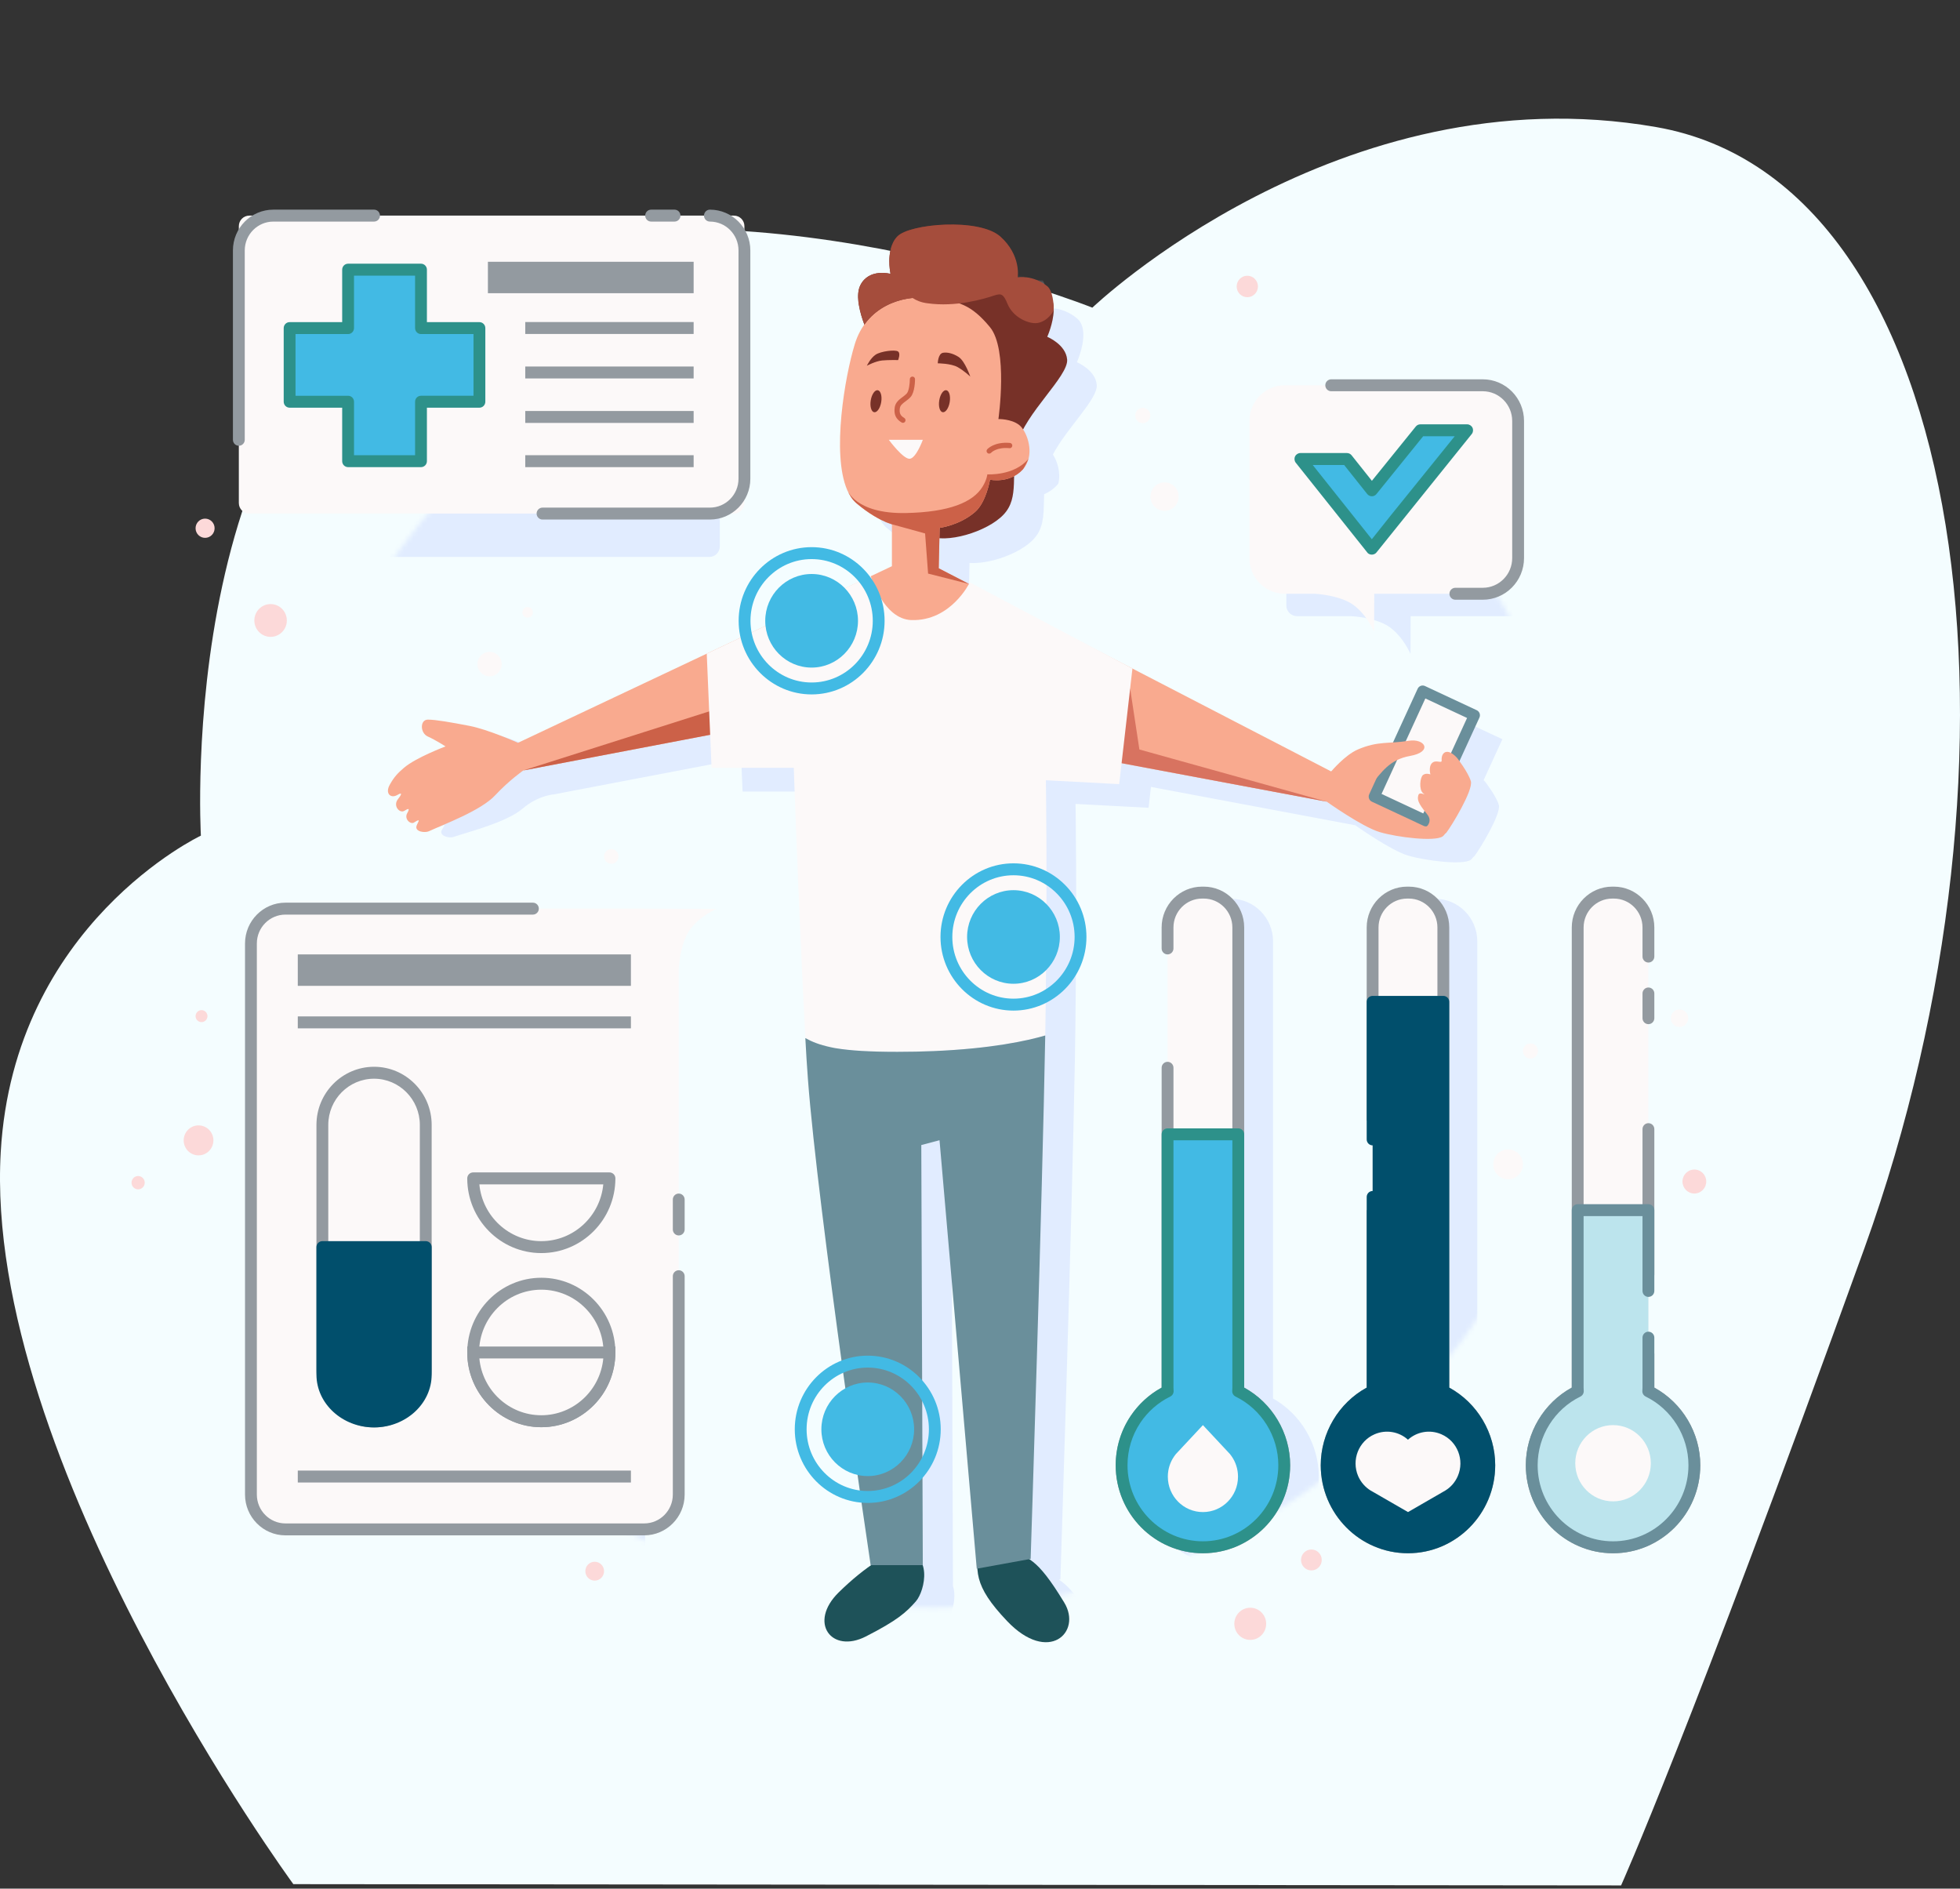 <svg width="410" height="395" viewBox="0 0 410 395" fill="none" xmlns="http://www.w3.org/2000/svg">
<rect x="0" y="0" width="410" height="395" fill="#333333" stroke="none"/>
<path d="M339.103 394.329C339.103 394.329 353.042 363.485 389.991 261.104C426.94 158.723 412.876 38.173 346.472 26.581C280.068 14.99 228.505 64.345 228.505 64.345C228.505 64.345 154.441 34.654 95.323 54.959C36.204 75.265 42.022 174.77 42.022 174.77C42.022 174.77 2.906 193.241 0.154 240.938C-3.568 305.455 61.362 394.061 61.362 394.061L339.103 394.329Z" fill="#F4FDFF"/>
<mask id="mask0_13_1634" style="mask-type:luminance" maskUnits="userSpaceOnUse" x="57" y="57" width="277" height="280">
<path d="M292.857 295.455C346.771 241.063 346.771 152.877 292.857 98.485C238.944 44.093 151.533 44.093 97.619 98.485C43.706 152.877 43.706 241.063 97.619 295.455C151.533 349.846 238.944 349.846 292.857 295.455Z" fill="white"/>
</mask>
<g mask="url(#mask0_13_1634)">
<path d="M322.828 128.869H271.31C270.077 128.869 269.078 127.86 269.078 126.616V87.693C269.078 86.45 270.077 85.441 271.31 85.441H322.828C324.061 85.441 325.06 86.45 325.06 87.693V126.616C325.06 127.86 324.061 128.869 322.828 128.869Z" fill="#E1ECFF"/>
</g>
<mask id="mask1_13_1634" style="mask-type:luminance" maskUnits="userSpaceOnUse" x="57" y="57" width="277" height="280">
<path d="M292.857 295.455C346.771 241.063 346.771 152.877 292.857 98.485C238.944 44.093 151.533 44.093 97.619 98.485C43.706 152.877 43.706 241.063 97.619 295.455C151.533 349.846 238.944 349.846 292.857 295.455Z" fill="white"/>
</mask>
<g mask="url(#mask1_13_1634)">
<path d="M295.05 136.764L295.119 120.694H282.703V128.869C282.703 128.869 287.881 129.12 290.735 131.19C293.566 133.246 295.05 136.764 295.05 136.764Z" fill="#E1ECFF"/>
</g>
<mask id="mask2_13_1634" style="mask-type:luminance" maskUnits="userSpaceOnUse" x="57" y="57" width="277" height="280">
<path d="M292.857 295.455C346.771 241.063 346.771 152.877 292.857 98.485C238.944 44.093 151.533 44.093 97.619 98.485C43.706 152.877 43.706 241.063 97.619 295.455C151.533 349.846 238.944 349.846 292.857 295.455Z" fill="white"/>
</mask>
<g mask="url(#mask2_13_1634)">
<path d="M313.526 168.322C314.078 170.189 309.469 177.709 308.463 179.008C308.387 179.106 308.29 179.182 308.182 179.248C307.987 179.532 307.792 179.739 307.63 179.848C305.975 180.961 298.239 180.033 294.55 178.942C290.872 177.851 283.504 172.6 283.504 172.6L240.759 164.579L240.261 168.944L224.985 168.137C224.985 168.137 225.31 185.786 224.942 215.518C224.92 217.265 224.888 219.207 224.856 221.303C224.262 254.941 221.816 330.331 221.816 330.331L221.524 330.385C223.396 331.607 225.354 333.747 228.816 339.434C232.581 345.622 225.516 352.324 216.915 343.286C212.381 338.517 210.9 335.526 210.716 332.35L210.586 332.371L202.829 243.12L199.031 244.125L199.345 331.63H199.324C200.199 334.217 199.107 337.818 197.874 339.205C195.884 341.464 194.033 343.145 187.478 346.495C180.316 350.141 175.426 343.592 181.83 337.295C184.243 334.926 186.558 333.026 188.592 331.63H188.484C188.484 331.63 177.438 257.551 175.415 230.427C175.209 227.654 175.026 224.784 174.874 221.848C174.117 207.539 173.456 191.723 173.023 180.503C173.013 180.406 173.013 180.35 173.013 180.35C172.667 171.498 172.462 165.539 172.462 165.539H155.335L155.043 158.662L116.604 165.998L116.041 166.118C116.041 166.118 112.59 166.29 109.319 169.12C106.061 171.941 98.067 173.965 94.806 175.062C94.005 175.328 91.943 174.875 92.358 173.733C92.617 173.036 93.761 171.985 91.945 172.909C91.185 173.299 89.913 171.965 90.754 170.804C91.507 169.755 90.992 169.885 90.19 170.272C89.169 170.766 87.837 168.964 89.185 167.638C89.779 167.066 90.413 166.222 89.097 166.828C87.668 167.486 86.521 166.286 87.751 164.542C88.853 162.971 89.685 162.303 91.069 161.354C93.758 159.492 100.144 157.855 100.144 157.855C100.144 157.855 98.271 156.336 96.703 155.42C95.124 154.503 95.418 151.736 97.074 151.914C98.721 152.092 101.771 152.98 105.544 154.134C109.305 155.287 115.194 158.139 115.194 158.139L116.604 159.568L154.33 141.765L188.495 125.634L192.909 123.549V114.817L192.768 114.774L191.74 114.403L191.686 114.381C190.388 113.824 188.17 112.678 185.541 110.451C184.773 109.796 184.146 108.89 183.659 107.81C183.648 107.778 183.627 107.744 183.616 107.723C183.606 107.68 183.584 107.658 183.584 107.636C183.573 107.613 183.573 107.602 183.573 107.602C180.36 100.071 183.108 84.037 185.174 77.292C185.661 75.719 186.343 74.356 187.166 73.199C186.202 70.656 185.272 67.152 186.321 65.035C188.117 61.411 192.607 62.656 192.607 62.656C192.607 62.656 191.525 57.504 194.035 54.863C196.546 52.21 211.043 50.956 215.467 54.863C219.882 58.76 219.059 64.468 219.059 64.468C219.059 64.468 222.229 64.054 225.269 66.564C228.309 69.074 225.269 75.755 225.269 75.755C225.269 75.755 229.164 77.359 229.424 80.503C229.673 83.45 223.171 89.486 220.25 95.063C221.212 96.504 221.948 98.981 221.374 101.176C220.531 102.191 219.481 102.9 218.41 103.369C218.388 103.861 218.388 104.33 218.377 104.799C218.312 107.954 218.258 110.617 216.159 112.821C213.325 115.801 206.974 118.028 202.809 117.733L202.668 123.987L208.965 127.251L243.022 144.867L284.437 166.303C284.437 166.303 284.437 166.292 284.448 166.292C284.675 166.03 287.412 162.886 289.976 161.729C291.999 160.813 296.522 159.645 299.172 158.957L303.488 149.559L314.275 154.602L310.347 163.17C310.455 163.267 310.563 163.377 310.672 163.497C310.67 163.498 312.974 166.467 313.526 168.322Z" fill="#E1ECFF"/>
</g>
<mask id="mask3_13_1634" style="mask-type:luminance" maskUnits="userSpaceOnUse" x="57" y="57" width="277" height="280">
<path d="M292.857 295.455C346.771 241.063 346.771 152.877 292.857 98.485C238.944 44.093 151.533 44.093 97.619 98.485C43.706 152.877 43.706 241.063 97.619 295.455C151.533 349.846 238.944 349.846 292.857 295.455Z" fill="white"/>
</mask>
<g mask="url(#mask3_13_1634)">
<path d="M274.254 308.889C274.254 318.331 266.669 325.982 257.312 325.982C247.954 325.982 240.369 318.33 240.369 308.889C240.369 302.101 244.296 296.239 249.976 293.467C249.954 293.216 249.943 292.965 249.943 292.714V196.87C249.943 192.864 253.167 189.612 257.138 189.612H257.484C261.454 189.612 264.678 192.864 264.678 196.87V292.714C264.678 292.965 264.667 293.216 264.645 293.467C270.326 296.239 274.254 302.101 274.254 308.889Z" fill="#E1ECFF"/>
<path d="M257.311 327.619C247.074 327.619 238.746 319.217 238.746 308.891C238.746 302.107 242.47 295.785 248.321 292.494V196.872C248.321 191.968 252.276 187.978 257.139 187.978H257.485C262.346 187.978 266.301 191.968 266.301 196.872V292.493C272.153 295.785 275.877 302.108 275.877 308.892C275.877 319.217 267.548 327.619 257.311 327.619ZM257.138 191.25C254.064 191.25 251.565 193.772 251.565 196.871V292.714C251.565 292.916 251.575 293.118 251.592 293.32L251.694 294.447L250.684 294.941C245.322 297.558 241.991 302.903 241.991 308.89C241.991 317.412 248.864 324.346 257.311 324.346C265.759 324.346 272.633 317.412 272.633 308.89C272.633 302.994 269.22 297.519 263.94 294.941L262.93 294.447L263.032 293.32C263.05 293.118 263.058 292.916 263.058 292.714V196.871C263.058 193.772 260.558 191.25 257.486 191.25H257.138Z" fill="#E1ECFF"/>
</g>
<mask id="mask4_13_1634" style="mask-type:luminance" maskUnits="userSpaceOnUse" x="57" y="57" width="277" height="280">
<path d="M292.857 295.455C346.771 241.063 346.771 152.877 292.857 98.485C238.944 44.093 151.533 44.093 97.619 98.485C43.706 152.877 43.706 241.063 97.619 295.455C151.533 349.846 238.944 349.846 292.857 295.455Z" fill="white"/>
</mask>
<g mask="url(#mask4_13_1634)">
<path d="M316.977 308.889C316.977 318.331 309.393 325.982 300.035 325.982C290.676 325.982 283.092 318.33 283.092 308.889C283.092 302.101 287.02 296.239 292.699 293.467C292.678 293.216 292.667 292.965 292.667 292.714V196.87C292.667 192.864 295.891 189.612 299.862 189.612H300.208C304.178 189.612 307.402 192.864 307.402 196.87V292.714C307.402 292.965 307.391 293.216 307.37 293.467C313.049 296.239 316.977 302.101 316.977 308.889Z" fill="#E1ECFF"/>
<path d="M300.035 327.619C289.798 327.619 281.47 319.217 281.47 308.89C281.47 302.107 285.194 295.784 291.045 292.492V196.871C291.045 191.967 294.999 187.977 299.861 187.977H300.208C305.071 187.977 309.025 191.967 309.025 196.871V292.492C314.875 295.783 318.599 302.107 318.599 308.89C318.599 319.217 310.271 327.619 300.035 327.619ZM299.861 191.25C296.789 191.25 294.29 193.772 294.29 196.871V292.713C294.29 292.92 294.3 293.125 294.317 293.331L294.409 294.45L293.406 294.941C288.126 297.519 284.714 302.993 284.714 308.889C284.714 317.411 291.586 324.346 300.035 324.346C308.482 324.346 315.355 317.411 315.355 308.889C315.355 302.993 311.943 297.519 306.662 294.941L305.659 294.45L305.752 293.331C305.77 293.124 305.779 292.919 305.779 292.713V196.871C305.779 193.772 303.279 191.25 300.206 191.25H299.861Z" fill="#E1ECFF"/>
</g>
<mask id="mask5_13_1634" style="mask-type:luminance" maskUnits="userSpaceOnUse" x="57" y="57" width="277" height="280">
<path d="M292.857 295.455C346.771 241.063 346.771 152.877 292.857 98.485C238.944 44.093 151.533 44.093 97.619 98.485C43.706 152.877 43.706 241.063 97.619 295.455C151.533 349.846 238.944 349.846 292.857 295.455Z" fill="white"/>
</mask>
<g mask="url(#mask5_13_1634)">
<path d="M359.701 308.889C359.701 318.331 352.118 325.982 342.759 325.982C333.401 325.982 325.816 318.33 325.816 308.889C325.816 302.101 329.743 296.239 335.423 293.467C335.401 293.216 335.39 292.965 335.39 292.714V196.87C335.39 192.864 338.603 189.612 342.585 189.612H342.931C346.901 189.612 350.125 192.864 350.125 196.87V292.714C350.125 292.965 350.115 293.216 350.092 293.467C355.774 296.239 359.701 302.101 359.701 308.889Z" fill="#E1ECFF"/>
<path d="M342.758 327.619C332.522 327.619 324.194 319.217 324.194 308.89C324.194 302.107 327.917 295.784 333.768 292.492V196.871C333.768 191.967 337.723 187.977 342.586 187.977H342.931C347.793 187.977 351.748 191.967 351.748 196.871V292.492C357.598 295.783 361.321 302.107 361.321 308.89C361.322 319.217 352.995 327.619 342.758 327.619ZM342.586 191.25C339.513 191.25 337.012 193.772 337.012 196.871V292.713C337.012 292.92 337.022 293.125 337.039 293.331L337.132 294.45L336.129 294.941C330.848 297.519 327.437 302.993 327.437 308.889C327.437 317.411 334.31 324.346 342.757 324.346C351.205 324.346 358.077 317.411 358.077 308.889C358.077 302.993 354.666 297.519 349.385 294.941L348.382 294.45L348.476 293.331C348.493 293.124 348.503 292.919 348.503 292.713V196.871C348.503 193.772 346.002 191.25 342.93 191.25H342.586Z" fill="#E1ECFF"/>
</g>
<mask id="mask6_13_1634" style="mask-type:luminance" maskUnits="userSpaceOnUse" x="57" y="57" width="277" height="280">
<path d="M292.857 295.455C346.771 241.063 346.771 152.877 292.857 98.485C238.944 44.093 151.533 44.093 97.619 98.485C43.706 152.877 43.706 241.063 97.619 295.455C151.533 349.846 238.944 349.846 292.857 295.455Z" fill="white"/>
</mask>
<g mask="url(#mask6_13_1634)">
<path d="M132.764 326.455H47.993C46.789 326.455 45.813 325.471 45.813 324.257V199.348C45.813 198.134 46.789 197.151 47.992 197.151H132.763C133.966 197.151 134.942 198.135 134.942 199.349V324.259C134.943 325.472 133.967 326.455 132.764 326.455Z" fill="#E1ECFF"/>
</g>
<mask id="mask7_13_1634" style="mask-type:luminance" maskUnits="userSpaceOnUse" x="57" y="57" width="277" height="280">
<path d="M292.857 295.455C346.771 241.063 346.771 152.877 292.857 98.485C238.944 44.093 151.533 44.093 97.619 98.485C43.706 152.877 43.706 241.063 97.619 295.455C151.533 349.846 238.944 349.846 292.857 295.455Z" fill="white"/>
</mask>
<g mask="url(#mask7_13_1634)">
<path d="M142.769 195.064L126.84 194.995V207.521H134.943C134.943 207.521 135.192 202.297 137.245 199.419C139.281 196.562 142.769 195.064 142.769 195.064Z" fill="#E1ECFF"/>
</g>
<mask id="mask8_13_1634" style="mask-type:luminance" maskUnits="userSpaceOnUse" x="57" y="57" width="277" height="280">
<path d="M292.857 295.455C346.771 241.063 346.771 152.877 292.857 98.485C238.944 44.093 151.533 44.093 97.619 98.485C43.706 152.877 43.706 241.063 97.619 295.455C151.533 349.846 238.944 349.846 292.857 295.455Z" fill="white"/>
</mask>
<g mask="url(#mask8_13_1634)">
<path d="M148.394 116.476H47.417C46.213 116.476 45.238 115.492 45.238 114.277V56.605C45.238 55.391 46.213 54.407 47.417 54.407H148.394C149.597 54.407 150.573 55.392 150.573 56.605V114.277C150.573 115.492 149.597 116.476 148.394 116.476Z" fill="#E1ECFF"/>
</g>
<path d="M134.803 190.04C134.789 190.04 134.776 190.036 134.762 190.036H59.711C55.724 190.036 52.492 193.297 52.492 197.319V312.581C52.492 316.603 55.724 319.863 59.711 319.863H134.762C138.749 319.863 141.981 316.603 141.981 312.581V202.613C141.981 202.613 142.23 197.368 144.292 194.478C146.338 191.61 149.838 190.106 149.838 190.106L134.803 190.04Z" fill="#FCF9F9"/>
<path d="M78.247 297.294C72.275 297.294 67.432 292.41 67.432 286.384V235.27C67.432 229.244 72.275 224.36 78.247 224.36C84.22 224.36 89.061 229.245 89.061 235.27V286.384C89.061 292.409 84.22 297.294 78.247 297.294Z" fill="#FCF9F9"/>
<path d="M78.248 298.541C71.602 298.541 66.196 293.088 66.196 286.384V235.27C66.196 228.565 71.602 223.111 78.248 223.111C84.893 223.111 90.298 228.564 90.298 235.27V286.384C90.298 293.088 84.893 298.541 78.248 298.541ZM78.248 225.607C72.966 225.607 68.67 229.941 68.67 235.27V286.384C68.67 291.711 72.966 296.045 78.248 296.045C83.528 296.045 87.824 291.711 87.824 286.384V235.27C87.824 229.941 83.528 225.607 78.248 225.607Z" fill="#939AA0"/>
<path d="M89.06 260.827V287.481C89.06 292.902 84.216 297.289 78.252 297.289C72.288 297.289 67.432 292.902 67.432 287.481V260.827H89.06Z" fill="#014F6C"/>
<path d="M78.253 298.537C71.6 298.537 66.196 293.577 66.196 287.481V260.827C66.196 260.138 66.75 259.578 67.433 259.578H89.061C89.744 259.578 90.299 260.137 90.299 260.827V287.481C90.298 293.577 84.894 298.537 78.253 298.537ZM68.67 262.074V287.481C68.67 292.2 72.965 296.041 78.242 296.041C83.53 296.041 87.825 292.201 87.825 287.481V262.074H68.67Z" fill="#014F6C"/>
<path d="M131.976 307.564H62.293V310.06H131.976V307.564Z" fill="#939AA0"/>
<path d="M127.488 282.865C127.488 290.807 121.106 297.246 113.234 297.246C105.361 297.246 98.98 290.807 98.98 282.865C98.98 274.923 105.361 268.484 113.234 268.484C121.106 268.484 127.488 274.922 127.488 282.865Z" fill="#FCF9F9"/>
<path d="M113.234 298.494C104.692 298.494 97.743 291.482 97.743 282.864C97.743 274.246 104.692 267.236 113.234 267.236C121.776 267.236 128.725 274.246 128.725 282.864C128.725 291.482 121.776 298.494 113.234 298.494ZM113.234 269.732C106.057 269.732 100.217 275.623 100.217 282.864C100.217 290.105 106.057 295.998 113.234 295.998C120.412 295.998 126.251 290.105 126.251 282.864C126.251 275.623 120.412 269.732 113.234 269.732Z" fill="#939AA0"/>
<path d="M127.492 282.865C127.492 290.799 121.105 297.243 113.23 297.243C105.366 297.243 98.979 290.799 98.979 282.865H127.492Z" fill="#FCF9F9"/>
<path d="M113.229 298.491C104.689 298.491 97.741 291.481 97.741 282.864V281.616H128.73V282.864C128.73 291.48 121.776 298.491 113.229 298.491ZM100.274 284.112C100.898 290.77 106.471 295.994 113.229 295.994C119.995 295.994 125.573 290.77 126.198 284.112H100.274Z" fill="#939AA0"/>
<path d="M127.492 246.451C127.492 254.385 121.105 260.829 113.23 260.829C105.366 260.829 98.979 254.385 98.979 246.451H127.492Z" fill="#FCF9F9"/>
<path d="M113.229 262.076C104.689 262.076 97.741 255.067 97.741 246.451C97.741 245.762 98.295 245.203 98.979 245.203H127.494C128.176 245.203 128.731 245.762 128.731 246.451C128.73 255.067 121.776 262.076 113.229 262.076ZM100.274 247.7C100.898 254.356 106.471 259.58 113.229 259.58C119.995 259.58 125.571 254.356 126.198 247.7H100.274Z" fill="#939AA0"/>
<path d="M131.975 199.61H62.293V206.185H131.975V199.61Z" fill="#939AA0"/>
<path d="M131.976 212.577H62.293V215.073H131.976V212.577Z" fill="#939AA0"/>
<path d="M134.761 321.112H59.711C55.047 321.112 51.254 317.284 51.254 312.582V197.32C51.254 192.615 55.047 188.788 59.711 188.788H111.474C112.157 188.788 112.711 189.346 112.711 190.036C112.711 190.725 112.158 191.285 111.474 191.285H59.711C56.412 191.285 53.728 193.993 53.728 197.321V312.584C53.728 315.91 56.412 318.618 59.711 318.618H134.761C138.06 318.618 140.744 315.91 140.744 312.584V266.912C140.744 266.223 141.298 265.664 141.981 265.664C142.663 265.664 143.218 266.223 143.218 266.912V312.584C143.217 317.285 139.424 321.112 134.761 321.112Z" fill="#939AA0"/>
<path d="M141.98 258.387C141.298 258.387 140.744 257.828 140.744 257.139V250.877C140.744 250.188 141.298 249.629 141.98 249.629C142.663 249.629 143.218 250.188 143.218 250.877V257.139C143.217 257.828 142.663 258.387 141.98 258.387Z" fill="#939AA0"/>
<path d="M310.171 80.579H268.754C264.669 80.579 261.359 83.919 261.359 88.04V116.721C261.359 120.841 264.669 124.181 268.754 124.181H275.039C275.039 124.181 280.237 124.433 283.102 126.513C285.945 128.576 287.436 132.108 287.436 132.108L287.471 124.18H310.173C314.257 124.18 317.568 120.84 317.568 116.72V88.039C317.566 83.919 314.255 80.579 310.171 80.579Z" fill="#FCF9F9"/>
<path d="M310.171 125.429H304.44C303.757 125.429 303.203 124.871 303.203 124.181C303.203 123.492 303.756 122.933 304.44 122.933H310.171C313.565 122.933 316.328 120.147 316.328 116.721V88.04C316.328 84.614 313.565 81.827 310.171 81.827H278.47C277.787 81.827 277.233 81.269 277.233 80.579C277.233 79.89 277.787 79.331 278.47 79.331H310.171C314.93 79.331 318.801 83.237 318.801 88.04V116.721C318.802 121.522 314.93 125.429 310.171 125.429Z" fill="#939AA0"/>
<path d="M306.902 89.996L291.824 108.659L286.991 114.742L286.959 114.764L286.937 114.742L282.103 108.659L272.022 96.001H281.766L286.969 102.544L297.116 89.996H306.902Z" fill="#42BAE4"/>
<path d="M286.954 115.998C286.648 115.998 286.346 115.892 286.116 115.679L271.057 96.784C270.759 96.409 270.701 95.896 270.905 95.462C271.111 95.03 271.545 94.753 272.022 94.753H281.766C282.141 94.753 282.495 94.926 282.73 95.219L286.978 100.56L296.156 89.207C296.391 88.916 296.742 88.747 297.114 88.747H306.901C307.378 88.747 307.813 89.025 308.019 89.459C308.224 89.894 308.163 90.41 307.86 90.783L287.955 115.521C287.874 115.625 287.775 115.715 287.666 115.787C287.451 115.929 287.202 115.998 286.954 115.998ZM274.602 97.25L286.964 112.78L290.861 107.879L304.298 91.243H297.703L287.928 103.332C287.694 103.623 287.342 103.792 286.97 103.792C286.968 103.792 286.967 103.792 286.965 103.792C286.591 103.79 286.238 103.617 286.005 103.326L281.173 97.25H274.602Z" fill="#2D918A"/>
<path d="M153.533 107.413H52.149C50.94 107.413 49.961 106.425 49.961 105.206V47.301C49.961 46.082 50.941 45.094 52.149 45.094H153.533C154.742 45.094 155.72 46.083 155.72 47.301V105.205C155.72 106.425 154.741 107.413 153.533 107.413Z" fill="#FCF9F9"/>
<path d="M145.097 67.352H109.875V69.848H145.097V67.352Z" fill="#939AA0"/>
<path d="M145.097 85.957H109.875V88.453H145.097V85.957Z" fill="#939AA0"/>
<path d="M145.097 76.654H109.875V79.15H145.097V76.654Z" fill="#939AA0"/>
<path d="M145.097 95.204H109.875V97.7H145.097V95.204Z" fill="#939AA0"/>
<path d="M145.098 54.749H102.063V61.324H145.098V54.749Z" fill="#939AA0"/>
<path d="M100.284 68.62V84.02H88.065V96.452H72.816V84.02H60.584V68.62H72.816V56.399H88.065V68.62H100.284Z" fill="#42BAE4"/>
<path d="M88.065 97.7H72.815C72.133 97.7 71.579 97.142 71.579 96.452V85.266H60.583C59.901 85.266 59.346 84.707 59.346 84.017V68.619C59.346 67.93 59.9 67.372 60.583 67.372H71.579V56.399C71.579 55.71 72.133 55.151 72.815 55.151H88.065C88.748 55.151 89.303 55.71 89.303 56.399V67.373H100.285C100.968 67.373 101.523 67.931 101.523 68.62V84.019C101.523 84.707 100.969 85.267 100.285 85.267H89.303V96.453C89.302 97.141 88.748 97.7 88.065 97.7ZM74.053 95.203H86.829V84.017C86.829 83.329 87.383 82.77 88.066 82.77H99.048V69.868H88.065C87.383 69.868 86.828 69.309 86.828 68.619V57.646H74.052V68.62C74.052 69.309 73.498 69.869 72.814 69.869H61.82V82.771H72.815C73.498 82.771 74.053 83.33 74.053 84.019V95.203Z" fill="#2D918A"/>
<path d="M49.961 93.228C49.278 93.228 48.724 92.669 48.724 91.979V52.377C48.724 47.674 52.517 43.847 57.181 43.847H78.248C78.93 43.847 79.484 44.405 79.484 45.095C79.484 45.784 78.93 46.343 78.248 46.343H57.18C53.881 46.343 51.198 49.051 51.198 52.377V91.98C51.198 92.669 50.644 93.228 49.961 93.228Z" fill="#939AA0"/>
<path d="M141.101 46.343H136.203C135.52 46.343 134.966 45.784 134.966 45.095C134.966 44.405 135.52 43.847 136.203 43.847H141.101C141.784 43.847 142.339 44.405 142.339 45.095C142.338 45.783 141.784 46.343 141.101 46.343Z" fill="#939AA0"/>
<path d="M148.501 108.661H113.488C112.805 108.661 112.251 108.103 112.251 107.414C112.251 106.725 112.804 106.165 113.488 106.165H148.501C151.8 106.165 154.484 103.457 154.484 100.129V52.377C154.484 49.051 151.8 46.343 148.501 46.343C147.818 46.343 147.263 45.784 147.263 45.095C147.263 44.405 147.817 43.847 148.501 43.847C153.164 43.847 156.958 47.674 156.958 52.377V100.13C156.958 104.834 153.164 108.661 148.501 108.661Z" fill="#939AA0"/>
<path d="M344.821 283.162V290.203C344.821 290.455 344.81 290.708 344.788 290.96C350.491 293.743 354.434 299.628 354.434 306.445C354.434 315.924 346.819 323.606 337.422 323.606C328.026 323.606 320.412 315.924 320.412 306.445C320.412 299.628 324.355 293.743 330.058 290.96C330.036 290.708 330.025 290.455 330.025 290.203V193.974C330.025 189.952 333.251 186.686 337.248 186.686H337.596C341.583 186.686 344.82 189.952 344.82 193.974V200.064V283.162H344.821Z" fill="#FCF9F9"/>
<path d="M337.423 324.855C327.363 324.855 319.177 316.596 319.177 306.444C319.177 299.699 322.923 293.416 328.79 290.212C328.79 290.209 328.79 290.205 328.79 290.202V193.973C328.79 189.265 332.585 185.437 337.25 185.437H337.597C342.264 185.437 346.06 189.265 346.06 193.973V200.063C346.06 200.752 345.506 201.311 344.822 201.311C344.138 201.311 343.585 200.752 343.585 200.063V193.973C343.585 190.642 340.9 187.933 337.597 187.933H337.25C333.95 187.933 331.265 190.642 331.265 193.973V290.202C331.265 290.416 331.273 290.631 331.292 290.846L331.369 291.705L330.599 292.08C325.163 294.735 321.651 300.371 321.651 306.443C321.651 315.218 328.726 322.358 337.423 322.358C346.122 322.358 353.198 315.219 353.198 306.443C353.198 300.371 349.685 294.735 344.25 292.08L343.479 291.705L343.555 290.846C343.574 290.632 343.584 290.417 343.584 290.202V283.161C343.584 282.472 344.138 281.912 344.821 281.912C345.504 281.912 346.059 282.471 346.059 283.161V290.202C346.059 290.205 346.059 290.208 346.059 290.212C351.925 293.418 355.672 299.698 355.672 306.444C355.673 316.596 347.486 324.855 337.423 324.855Z" fill="#939AA0"/>
<path d="M344.822 267.818C344.138 267.818 343.585 267.26 343.585 266.57V236.153C343.585 235.464 344.139 234.906 344.822 234.906C345.505 234.906 346.06 235.464 346.06 236.153V266.57C346.059 267.26 345.505 267.818 344.822 267.818Z" fill="#939AA0"/>
<path d="M344.822 214.199C344.138 214.199 343.585 213.64 343.585 212.95V207.781C343.585 207.092 344.139 206.532 344.822 206.532C345.505 206.532 346.06 207.091 346.06 207.781V212.95C346.059 213.64 345.505 214.199 344.822 214.199Z" fill="#939AA0"/>
<path d="M344.821 279.763V290.204C344.821 290.456 344.81 290.708 344.788 290.96C350.491 293.744 354.434 299.628 354.434 306.445C354.434 315.924 346.819 323.606 337.422 323.606C328.026 323.606 320.412 315.924 320.412 306.445C320.412 299.628 324.355 293.744 330.058 290.96C330.036 290.708 330.025 290.456 330.025 290.204V253.096H344.82V269.991V279.763H344.821Z" fill="#BCE4ED"/>
<path d="M337.423 324.855C327.363 324.855 319.176 316.596 319.176 306.444C319.176 299.699 322.923 293.416 328.79 290.212C328.79 290.209 328.79 290.205 328.79 290.202V253.095C328.79 252.406 329.344 251.848 330.027 251.848H344.822C345.505 251.848 346.06 252.406 346.06 253.095V269.992C346.06 270.681 345.506 271.24 344.822 271.24C344.138 271.24 343.585 270.681 343.585 269.992V254.344H331.264V290.203C331.264 290.417 331.272 290.632 331.291 290.847C331.338 291.363 331.061 291.856 330.599 292.082C325.162 294.737 321.651 300.373 321.651 306.445C321.651 315.22 328.726 322.36 337.423 322.36C346.122 322.36 353.198 315.221 353.198 306.445C353.198 300.373 349.685 294.737 344.25 292.082C343.786 291.856 343.509 291.364 343.555 290.847C343.574 290.633 343.584 290.418 343.584 290.203V279.764C343.584 279.075 344.138 278.516 344.821 278.516C345.504 278.516 346.059 279.075 346.059 279.764V290.203C346.059 290.206 346.059 290.209 346.059 290.213C351.925 293.419 355.671 299.699 355.671 306.445C355.672 316.596 347.486 324.855 337.423 324.855Z" fill="#6A8F9B"/>
<path d="M337.423 314.004C341.789 314.004 345.327 310.433 345.327 306.029C345.327 301.625 341.789 298.055 337.423 298.055C333.058 298.055 329.519 301.625 329.519 306.029C329.519 310.433 333.058 314.004 337.423 314.004Z" fill="#FCF9F9"/>
<path d="M287.13 234.337V193.974C287.13 189.952 290.367 186.686 294.354 186.686H294.701C298.688 186.686 301.925 189.952 301.925 193.974V290.203C301.925 290.455 301.914 290.708 301.892 290.96C307.595 293.743 311.538 299.628 311.538 306.445C311.538 315.924 303.923 323.606 294.528 323.606C285.132 323.606 277.517 315.924 277.517 306.445C277.517 299.628 281.461 293.743 287.163 290.96C287.141 290.708 287.13 290.455 287.13 290.203V253.096V234.337Z" fill="#FCF9F9"/>
<path d="M294.528 324.855C284.465 324.855 276.279 316.596 276.279 306.444C276.279 299.699 280.025 293.418 285.891 290.212C285.891 290.209 285.891 290.205 285.891 290.202V253.095H288.366V290.202C288.366 290.416 288.376 290.631 288.395 290.846L288.472 291.705L287.7 292.08C282.266 294.735 278.752 300.371 278.752 306.443C278.752 315.218 285.827 322.358 294.527 322.358C303.224 322.358 310.299 315.219 310.299 306.443C310.299 300.371 306.788 294.735 301.351 292.08L300.588 291.708L300.659 290.854C300.677 290.636 300.685 290.42 300.685 290.202V193.973C300.685 190.642 298.001 187.933 294.7 187.933H294.353C291.051 187.933 288.365 190.642 288.365 193.973V234.336H285.89V193.973C285.89 189.265 289.685 185.437 294.352 185.437H294.699C299.364 185.437 303.159 189.265 303.159 193.973V290.202C303.159 290.205 303.159 290.208 303.159 290.212C309.026 293.416 312.773 299.698 312.773 306.444C312.776 316.596 304.589 324.855 294.528 324.855Z" fill="#939AA0"/>
<path d="M287.13 238.303V209.537H301.925V290.204C301.925 290.456 301.914 290.708 301.892 290.96C307.595 293.744 311.538 299.629 311.538 306.445C311.538 315.924 303.923 323.606 294.528 323.606C285.132 323.606 277.517 315.924 277.517 306.445C277.517 299.629 281.461 293.744 287.163 290.96C287.141 290.708 287.13 290.456 287.13 290.204V250.341V238.303Z" fill="#014F6C"/>
<path d="M294.527 324.855C284.465 324.855 276.278 316.596 276.278 306.444C276.278 299.699 280.025 293.417 285.891 290.212C285.891 290.209 285.891 290.205 285.891 290.202V250.341C285.891 249.652 286.445 249.092 287.128 249.092C287.811 249.092 288.364 249.651 288.364 250.341V290.202C288.364 290.416 288.374 290.631 288.393 290.846C288.44 291.362 288.164 291.855 287.699 292.081C282.264 294.736 278.751 300.372 278.751 306.444C278.751 315.219 285.826 322.358 294.525 322.358C303.223 322.358 310.298 315.22 310.298 306.444C310.298 300.372 306.786 294.736 301.35 292.081C300.889 291.857 300.614 291.369 300.657 290.855C300.675 290.637 300.684 290.421 300.684 290.203V210.785H288.363V238.302C288.363 238.991 287.81 239.549 287.127 239.549C286.444 239.549 285.89 238.991 285.89 238.302V209.536C285.89 208.848 286.444 208.288 287.127 208.288H301.922C302.606 208.288 303.159 208.847 303.159 209.536V290.202C303.159 290.205 303.159 290.208 303.159 290.212C309.026 293.415 312.772 299.698 312.772 306.444C312.775 316.596 304.589 324.855 294.527 324.855Z" fill="#014F6C"/>
<path d="M304.945 308.72C304.389 310.008 303.473 311.041 302.352 311.729L301.894 311.994L294.533 316.243L287.164 311.994L286.696 311.729C285.585 311.041 284.669 310.008 284.103 308.72C282.66 305.346 284.191 301.432 287.525 299.977C289.962 298.915 292.672 299.436 294.524 301.107C296.386 299.435 299.096 298.914 301.524 299.977C304.868 301.432 306.398 305.346 304.945 308.72Z" fill="#FCF9F9"/>
<path d="M244.234 198.365V193.974C244.234 189.952 247.471 186.686 251.457 186.686H251.805C255.792 186.686 259.029 189.952 259.029 193.974V290.203C259.029 290.455 259.018 290.708 258.996 290.96C264.699 293.743 268.642 299.628 268.642 306.445C268.642 315.924 261.027 323.606 251.631 323.606C242.235 323.606 234.621 315.924 234.621 306.445C234.621 299.628 238.564 293.743 244.267 290.96C244.245 290.708 244.234 290.455 244.234 290.203V223.324V198.365Z" fill="#FCF9F9"/>
<path d="M251.631 324.855C241.57 324.855 233.384 316.596 233.384 306.444C233.384 299.699 237.13 293.416 242.996 290.213C242.996 290.21 242.996 290.205 242.996 290.202V223.323C242.996 222.634 243.55 222.075 244.233 222.075C244.916 222.075 245.471 222.633 245.471 223.323V290.202C245.471 290.42 245.481 290.636 245.498 290.854C245.541 291.368 245.266 291.856 244.805 292.08C239.369 294.735 235.857 300.372 235.857 306.443C235.857 315.218 242.933 322.358 251.63 322.358C260.329 322.358 267.404 315.219 267.404 306.443C267.404 300.372 263.892 294.735 258.456 292.08C257.993 291.854 257.716 291.362 257.762 290.845C257.782 290.631 257.791 290.416 257.791 290.201V193.972C257.791 190.641 255.105 187.932 251.803 187.932H251.455C248.154 187.932 245.469 190.641 245.469 193.972V198.363C245.469 199.052 244.915 199.611 244.231 199.611C243.548 199.611 242.994 199.052 242.994 198.363V193.972C242.994 189.264 246.789 185.436 251.455 185.436H251.803C256.469 185.436 260.265 189.264 260.265 193.972V290.201C260.265 290.204 260.265 290.207 260.265 290.212C266.131 293.417 269.878 299.697 269.878 306.443C269.88 316.596 261.693 324.855 251.631 324.855Z" fill="#939AA0"/>
<path d="M268.642 306.444C268.642 315.923 261.027 323.605 251.631 323.605C242.235 323.605 234.621 315.923 234.621 306.444C234.621 302.908 235.682 299.622 237.499 296.89C239.185 294.355 241.522 292.298 244.267 290.959C244.245 290.707 244.234 290.454 244.234 290.202V257.563V237.24H259.028V290.202C259.028 290.454 259.017 290.707 258.995 290.959C264.698 293.743 268.642 299.628 268.642 306.444Z" fill="#42BAE4"/>
<path d="M251.631 324.854C241.57 324.854 233.384 316.595 233.384 306.443C233.384 302.775 234.451 299.231 236.472 296.195C238.135 293.695 240.381 291.639 242.996 290.213C242.996 290.21 242.996 290.206 242.996 290.203V237.24C242.996 236.551 243.55 235.992 244.233 235.992H259.029C259.712 235.992 260.267 236.551 260.267 237.24V290.203C260.267 290.206 260.267 290.209 260.267 290.213C266.133 293.418 269.88 299.698 269.88 306.444C269.88 316.595 261.693 324.854 251.631 324.854ZM245.471 238.487V290.202C245.471 290.42 245.481 290.635 245.498 290.853C245.541 291.367 245.266 291.856 244.805 292.08C242.27 293.318 240.098 295.221 238.526 297.584C236.78 300.209 235.857 303.272 235.857 306.442C235.857 315.218 242.933 322.357 251.63 322.357C260.329 322.357 267.404 315.219 267.404 306.442C267.404 300.371 263.892 294.734 258.456 292.08C257.993 291.854 257.716 291.362 257.762 290.844C257.782 290.63 257.791 290.416 257.791 290.201V238.486H245.471V238.487Z" fill="#2D918A"/>
<path d="M258.971 308.837C258.971 312.929 255.686 316.243 251.63 316.243C247.575 316.243 244.29 312.929 244.29 308.837C244.29 307.264 244.776 305.8 245.611 304.597L245.969 304.116L251.63 298.055L257.292 304.116L257.649 304.597C258.485 305.8 258.971 307.264 258.971 308.837Z" fill="#FCF9F9"/>
<path d="M223.229 75.197C223.523 78.692 214.354 86.528 212.822 92.819C211.302 99.12 213.376 104.007 209.911 107.646C206.446 111.285 197.756 113.816 194.149 111.997C190.544 110.178 182.179 71 182.179 71C182.179 71 182.092 70.836 181.94 70.529C181.42 69.434 180.137 66.606 179.681 63.899C179.638 63.658 179.605 63.417 179.573 63.176C179.421 61.872 179.486 60.622 179.964 59.669C181.767 56.031 186.276 57.28 186.276 57.28C186.276 57.28 186.265 57.236 186.254 57.17C186.254 57.17 186.254 57.159 186.254 57.148C186.189 56.797 186.026 55.789 186.037 54.562C186.048 53.828 186.124 53.017 186.309 52.216C186.32 52.161 186.331 52.106 186.342 52.052C186.592 51.099 187.005 50.178 187.7 49.455C190.22 46.791 204.786 45.531 209.218 49.455C213.661 53.367 212.824 59.109 212.824 59.109C212.824 59.109 216.017 58.682 219.07 61.202C220.146 62.09 220.461 63.492 220.417 64.95C220.341 67.623 219.07 70.44 219.07 70.44C219.07 70.44 222.969 72.04 223.229 75.197Z" fill="#773128"/>
<path d="M301.758 174.945C300.097 176.063 292.329 175.131 288.625 174.035C284.933 172.94 277.535 167.668 277.535 167.668L229.186 158.594L226.873 158.155L213.935 153.487L168.084 149.947L109.47 161.137C109.47 161.137 106.515 163.186 103.55 166.364C100.595 169.531 92.834 172.413 89.693 173.86C88.924 174.214 86.818 173.988 87.114 172.798C87.294 172.075 88.327 170.909 86.605 172.029C85.888 172.495 84.479 171.306 85.195 170.047C85.837 168.919 85.34 169.11 84.583 169.581C83.613 170.184 82.086 168.532 83.3 167.063C83.829 166.422 84.375 165.513 83.126 166.258C81.769 167.07 80.491 165.993 81.532 164.124C82.473 162.434 83.231 161.676 84.508 160.578C86.995 158.44 93.198 156.107 93.198 156.107C93.198 156.107 91.166 154.792 89.505 154.047C87.832 153.301 87.832 150.507 89.505 150.507C91.166 150.507 94.306 151.065 98.195 151.811C102.073 152.556 108.363 155.351 108.363 155.351L186.573 118.419V109.652L186.432 109.608C186.247 109.553 185.899 109.443 185.4 109.235L185.346 109.213C184.043 108.654 181.816 107.504 179.176 105.268C178.351 104.567 177.699 103.591 177.189 102.408C173.963 94.846 176.733 78.747 178.808 71.975C181.208 64.14 188.507 61.717 194.34 62.276C200.543 62.868 203.193 63.744 207.071 68.402C210.95 73.07 208.853 87.646 208.853 87.646C208.853 87.646 211.536 87.58 213.198 88.884C214.654 90.024 216.239 94.001 214.774 96.983C214.567 97.421 214.285 97.827 213.937 98.21C211.167 101.191 207.093 100.325 207.093 100.325C207.093 100.325 206.311 105.059 203.954 107.086C200.663 109.914 196.557 110.396 196.557 110.396L196.372 118.857L201.52 121.52L278.471 161.345C278.471 161.345 283.272 158.715 287.52 157.97C291.778 157.225 304.53 159.647 306.204 161.138C307.863 162.627 303.42 173.827 301.758 174.945Z" fill="#F9AA8F"/>
<path d="M308.423 149.581L297.598 144.523L287.464 166.6L298.29 171.658L308.423 149.581Z" fill="#FCF9F9"/>
<path d="M298.289 172.836C298.126 172.836 297.96 172.802 297.804 172.727L286.978 167.67C286.699 167.542 286.485 167.304 286.378 167.016C286.273 166.725 286.286 166.404 286.415 166.125L296.551 144.046C296.678 143.765 296.913 143.549 297.2 143.442C297.49 143.336 297.806 143.348 298.082 143.479L308.907 148.538C309.485 148.808 309.739 149.5 309.47 150.084L299.336 172.161C299.141 172.586 298.724 172.836 298.289 172.836ZM288.996 166.046L297.726 170.124L306.888 150.161L298.159 146.082L288.996 166.046Z" fill="#6A8F9B"/>
<path d="M278.469 161.345C278.469 161.345 281.33 157.918 284.032 156.753C288.284 154.92 290.577 155.605 294.634 154.936C298.1 154.366 299.81 157.242 294.957 158.103C290.59 158.878 289.04 161.558 286.805 164.099C284.548 166.664 278.469 161.345 278.469 161.345Z" fill="#F9AA8F"/>
<path d="M304.809 158.526C302.683 156.194 301.434 157.458 301.573 159.02C301.642 159.797 300.43 158.805 299.597 159.552C298.764 160.298 299.216 161.965 299.216 161.965C299.216 161.965 298.337 161.604 297.69 162.07C297.044 162.536 296.766 165.147 297.69 165.893C298.615 166.64 296.93 165.356 296.687 166.331C296.479 167.165 296.502 167.844 298.483 170.226C300.464 172.608 296.57 174.101 296.57 174.101C296.57 174.101 301.572 175.407 302.589 174.101C303.606 172.795 308.228 165.241 307.673 163.375C307.12 161.51 304.809 158.526 304.809 158.526Z" fill="#F9AA8F"/>
<path d="M277.535 167.668L229.186 158.595V146.683L236.41 144.03L238.343 156.753L277.535 167.668Z" fill="#D87360"/>
<path d="M109.469 161.137L151.439 147.801V153.125L109.469 161.137Z" fill="#CC6148"/>
<path d="M236.887 139.821L234.899 157.169L234.117 163.997L218.779 163.186C218.779 163.186 219.105 180.906 218.736 210.759C218.714 212.513 218.681 214.463 218.649 216.567C218.584 216.589 218.476 216.61 218.324 216.655C216.933 217.06 215.065 217.51 212.707 217.97C212.392 218.025 212.078 218.091 211.752 218.145C211.709 218.156 211.676 218.167 211.644 218.167C207.592 218.88 202.215 219.537 195.35 219.834C192.982 219.932 190.441 219.987 187.703 219.987C184.998 219.987 182.673 219.931 180.664 219.823C174.375 219.483 171.127 218.595 168.466 217.116C167.705 202.749 167.042 186.87 166.609 175.603C166.598 175.504 166.598 175.45 166.598 175.45C166.25 166.563 166.044 160.579 166.044 160.579H148.848L147.839 136.711L182.131 120.469C182.131 120.469 184.75 129.489 190.637 129.685C198.957 129.96 202.868 121.806 202.868 121.806L236.887 139.821Z" fill="#FCF9F9"/>
<path d="M175.454 333.03C169.013 339.345 173.925 345.928 181.115 342.263C187.702 338.905 189.561 337.215 191.562 334.944C193.564 332.673 195.238 324.487 188.521 324.46C186.269 324.45 181.138 327.454 175.454 333.03Z" fill="#1E5259"/>
<path d="M210.675 339.045C219.309 348.118 226.403 341.392 222.624 335.174C216.615 325.287 215.1 326.081 210.826 323.859C206.772 321.752 205.234 321.256 205.07 322.155C203.931 328.409 203.556 331.565 210.675 339.045Z" fill="#1E5259"/>
<path d="M218.648 216.567C218.051 250.342 215.596 326.036 215.596 326.036L204.321 328.085L196.533 238.474L192.72 239.482L193.035 327.34H182.128C182.128 327.34 171.038 252.962 169.007 225.729C168.8 222.945 168.616 220.063 168.464 217.115C169.887 217.903 171.494 218.529 173.634 218.989C173.634 218.989 173.721 219.011 173.884 219.043C174.156 219.099 174.449 219.153 174.753 219.219C174.774 219.219 174.808 219.219 174.829 219.23C177.849 219.734 181.868 219.986 187.701 219.986C190.395 219.986 192.904 219.931 195.25 219.833C207.363 219.329 214.858 217.674 218.648 216.567Z" fill="#6A8F9B"/>
<path d="M184.335 84.097C184.125 85.367 183.465 86.314 182.86 86.213C182.257 86.111 181.936 84.999 182.146 83.729C182.356 82.458 183.015 81.511 183.62 81.613C184.225 81.715 184.545 82.826 184.335 84.097Z" fill="#773128"/>
<path d="M198.665 84.097C198.455 85.367 197.795 86.314 197.191 86.213C196.587 86.111 196.267 84.999 196.477 83.729C196.687 82.458 197.346 81.511 197.951 81.613C198.554 81.715 198.874 82.826 198.665 84.097Z" fill="#773128"/>
<path d="M181.332 76.491C181.332 76.491 183.155 75.52 184.536 75.39C185.919 75.26 187.872 75.306 187.872 75.306C187.872 75.306 188.457 73.902 187.838 73.497C187.221 73.092 184.26 73.451 183.172 74.175C182.084 74.898 181.332 76.491 181.332 76.491Z" fill="#773128"/>
<path d="M197.271 73.781C196.202 73.962 196.168 75.988 196.168 75.988C196.168 75.988 198.923 75.993 200.325 76.783C201.728 77.572 202.967 78.764 202.967 78.764C202.967 78.764 201.866 75.507 200.511 74.646C199.242 73.839 198.072 73.646 197.271 73.781Z" fill="#773128"/>
<path d="M185.922 91.981H193.041C193.041 91.981 191.7 95.711 190.36 95.944C189.019 96.177 185.922 91.981 185.922 91.981Z" fill="#FCF9F9"/>
<path d="M188.878 88.435C188.783 88.435 188.688 88.411 188.601 88.359C187.391 87.638 186.947 86.66 187.162 85.196C187.318 84.14 188.111 83.551 188.809 83.032C189.136 82.79 189.444 82.559 189.676 82.299C190.148 81.767 190.324 80.182 190.324 79.307C190.324 79.005 190.567 78.76 190.867 78.76C191.167 78.76 191.409 79.005 191.409 79.307C191.409 79.582 191.383 82.018 190.485 83.03C190.178 83.375 189.81 83.649 189.453 83.913C188.847 84.364 188.325 84.752 188.237 85.354C188.085 86.381 188.325 86.922 189.155 87.415C189.413 87.567 189.498 87.904 189.345 88.165C189.244 88.34 189.063 88.435 188.878 88.435Z" fill="#CC6148"/>
<path d="M206.913 94.876C206.784 94.876 206.656 94.831 206.553 94.736C206.331 94.534 206.31 94.196 206.506 93.969C206.566 93.902 207.979 92.347 211.262 92.637C211.56 92.665 211.781 92.932 211.754 93.234C211.728 93.534 211.478 93.771 211.163 93.73C208.46 93.481 207.363 94.647 207.318 94.698C207.209 94.817 207.06 94.876 206.913 94.876Z" fill="#CC6148"/>
<path d="M215.151 95.953C214.944 96.392 214.282 97.827 213.935 98.21C211.165 101.191 207.091 100.325 207.091 100.325C207.091 100.325 206.31 105.059 203.952 107.086C200.661 109.914 196.555 110.396 196.555 110.396L196.37 118.857L202.696 122.129L194.143 119.963L193.514 111.568L186.571 109.651L186.43 109.607L185.398 109.235L185.344 109.212C184.041 108.654 181.814 107.503 179.174 105.267C178.349 104.566 177.697 103.59 177.187 102.407C177.187 102.407 178.886 107.508 189.482 107.298C198.544 107.119 203.517 105.059 205.517 101.816C206.44 100.347 206.537 99.208 206.537 99.208C206.537 99.208 212.141 99.582 215.151 95.953Z" fill="#CC6148"/>
<path d="M220.406 64.96C219.383 66.757 217.866 67.556 216.645 67.59C214.897 67.623 211.928 66.325 210.773 63.596C209.882 61.432 209.453 61.333 207.969 61.799C205.726 62.564 199.92 64.261 194.015 63.429C192.662 63.263 191.672 62.83 190.914 62.331C187.186 62.697 183.326 64.361 180.819 67.889C180.357 66.691 179.928 65.26 179.697 63.895C179.631 63.662 179.598 63.429 179.565 63.163C179.433 61.865 179.499 60.634 179.961 59.669C181.776 56.041 186.262 57.272 186.262 57.272C186.262 57.272 186.262 57.239 186.262 57.172C186.262 57.172 186.262 57.172 186.262 57.139C186.196 56.773 186.031 55.775 186.031 54.576C186.031 53.811 186.097 53.012 186.295 52.213L186.394 52.546C186.394 52.38 186.361 52.213 186.328 52.047C186.592 51.082 186.988 50.183 187.714 49.451C190.221 46.788 204.769 45.524 209.223 49.451C213.676 53.378 212.884 58.004 212.884 58.004C212.884 58.004 216.051 57.405 219.119 59.901C220.175 60.8 220.472 63.496 220.406 64.96Z" fill="#A54D3C"/>
<path d="M169.777 145.235C161.361 145.235 154.513 138.328 154.513 129.836C154.513 121.343 161.361 114.434 169.777 114.434C178.195 114.434 185.043 121.343 185.043 129.836C185.043 138.328 178.195 145.235 169.777 145.235ZM169.777 116.931C162.725 116.931 156.987 122.72 156.987 129.837C156.987 136.952 162.725 142.74 169.777 142.74C176.831 142.74 182.569 136.952 182.569 129.837C182.569 122.72 176.831 116.931 169.777 116.931Z" fill="#42BAE4"/>
<path d="M177.83 129.836C177.83 134.322 174.225 137.958 169.778 137.958C165.332 137.958 161.727 134.322 161.727 129.836C161.727 125.35 165.332 121.713 169.778 121.713C174.225 121.713 177.83 125.35 177.83 129.836Z" fill="#42BAE4"/>
<path d="M169.777 139.623C164.428 139.623 160.077 135.234 160.077 129.837C160.077 124.44 164.428 120.049 169.777 120.049C175.126 120.049 179.479 124.44 179.479 129.837C179.479 135.234 175.126 139.623 169.777 139.623ZM169.777 123.377C166.248 123.377 163.376 126.275 163.376 129.837C163.376 133.397 166.248 136.295 169.777 136.295C173.308 136.295 176.18 133.397 176.18 129.837C176.18 126.275 173.308 123.377 169.777 123.377Z" fill="#42BAE4"/>
<path d="M181.518 314.329C173.102 314.329 166.254 307.42 166.254 298.929C166.254 290.437 173.102 283.529 181.518 283.529C189.936 283.529 196.784 290.438 196.784 298.929C196.784 307.421 189.936 314.329 181.518 314.329ZM181.518 286.025C174.467 286.025 168.728 291.813 168.728 298.929C168.728 306.044 174.466 311.833 181.518 311.833C188.572 311.833 194.31 306.044 194.31 298.929C194.31 291.813 188.572 286.025 181.518 286.025Z" fill="#42BAE4"/>
<path d="M189.571 298.929C189.571 303.415 185.966 307.052 181.519 307.052C177.073 307.052 173.467 303.415 173.467 298.929C173.467 294.443 177.072 290.807 181.519 290.807C185.966 290.807 189.571 294.443 189.571 298.929Z" fill="#42BAE4"/>
<path d="M181.519 308.716C176.169 308.716 171.819 304.327 171.819 298.929C171.819 293.533 176.169 289.142 181.519 289.142C186.868 289.142 191.22 293.533 191.22 298.929C191.22 304.327 186.868 308.716 181.519 308.716ZM181.519 292.471C177.99 292.471 175.118 295.368 175.118 298.93C175.118 302.492 177.99 305.389 181.519 305.389C185.049 305.389 187.921 302.492 187.921 298.93C187.921 295.367 185.049 292.471 181.519 292.471Z" fill="#42BAE4"/>
<path d="M212.001 211.362C203.585 211.362 196.737 204.453 196.737 195.962C196.737 187.469 203.585 180.562 212.001 180.562C220.419 180.562 227.266 187.47 227.266 195.962C227.266 204.453 220.419 211.362 212.001 211.362ZM212.001 183.058C204.95 183.058 199.211 188.847 199.211 195.962C199.211 203.077 204.95 208.866 212.001 208.866C219.055 208.866 224.792 203.077 224.792 195.962C224.792 188.846 219.055 183.058 212.001 183.058Z" fill="#42BAE4"/>
<path d="M220.054 195.963C220.054 200.449 216.448 204.086 212.002 204.086C207.555 204.086 203.95 200.449 203.95 195.963C203.95 191.477 207.555 187.84 212.002 187.84C216.449 187.839 220.054 191.477 220.054 195.963Z" fill="#42BAE4"/>
<path d="M212.001 205.75C206.652 205.75 202.301 201.361 202.301 195.963C202.301 190.566 206.651 186.175 212.001 186.175C217.351 186.175 221.703 190.566 221.703 195.963C221.703 201.36 217.351 205.75 212.001 205.75ZM212.001 189.503C208.472 189.503 205.6 192.401 205.6 195.963C205.6 199.524 208.472 202.422 212.001 202.422C215.532 202.422 218.404 199.524 218.404 195.963C218.404 192.401 215.532 189.503 212.001 189.503Z" fill="#42BAE4"/>
<path d="M41.532 241.64C43.248 241.64 44.64 240.237 44.64 238.505C44.64 236.773 43.248 235.369 41.532 235.369C39.815 235.369 38.424 236.773 38.424 238.505C38.424 240.237 39.815 241.64 41.532 241.64Z" fill="#FCD9D9"/>
<path d="M30.276 247.353C30.276 248.122 29.658 248.746 28.894 248.746C28.131 248.746 27.513 248.122 27.513 247.353C27.513 246.583 28.131 245.96 28.894 245.96C29.658 245.959 30.276 246.583 30.276 247.353Z" fill="#FCD9D9"/>
<path d="M43.397 212.518C43.397 213.211 42.84 213.771 42.155 213.771C41.468 213.771 40.912 213.21 40.912 212.518C40.912 211.825 41.469 211.264 42.155 211.264C42.84 211.263 43.397 211.825 43.397 212.518Z" fill="#FCD9D9"/>
<path d="M60.001 129.769C60.001 131.663 58.48 133.198 56.602 133.198C54.725 133.198 53.203 131.663 53.203 129.769C53.203 127.875 54.725 126.34 56.602 126.34C58.48 126.34 60.001 127.875 60.001 129.769Z" fill="#FCD9D9"/>
<path d="M44.893 110.479C44.893 111.588 44.001 112.488 42.902 112.488C41.802 112.488 40.91 111.588 40.91 110.479C40.91 109.37 41.802 108.47 42.902 108.47C44.001 108.47 44.893 109.37 44.893 110.479Z" fill="#FCD9D9"/>
<path d="M263.141 59.915C263.141 61.154 262.145 62.16 260.916 62.16C259.688 62.16 258.691 61.155 258.691 59.915C258.691 58.675 259.688 57.67 260.916 57.67C262.145 57.671 263.141 58.675 263.141 59.915Z" fill="#FCD9D9"/>
<path d="M264.864 339.612C264.864 341.469 263.372 342.975 261.531 342.975C259.691 342.975 258.198 341.469 258.198 339.612C258.198 337.756 259.69 336.25 261.531 336.25C263.372 336.25 264.864 337.756 264.864 339.612Z" fill="#FCD9D9"/>
<path d="M276.489 326.257C276.489 327.465 275.519 328.445 274.321 328.445C273.124 328.445 272.154 327.465 272.154 326.257C272.154 325.049 273.124 324.071 274.321 324.071C275.519 324.071 276.489 325.049 276.489 326.257Z" fill="#FCD9D9"/>
<path d="M354.434 249.621C355.807 249.621 356.92 248.498 356.92 247.112C356.92 245.727 355.807 244.604 354.434 244.604C353.061 244.604 351.948 245.727 351.948 247.112C351.948 248.498 353.061 249.621 354.434 249.621Z" fill="#FCD9D9"/>
<path d="M349.504 212.953C349.504 213.968 350.32 214.791 351.327 214.791C352.333 214.791 353.149 213.968 353.149 212.953C353.149 211.937 352.333 211.114 351.327 211.114C350.32 211.114 349.504 211.937 349.504 212.953Z" fill="#FCF9F9"/>
<path d="M240.647 103.865C240.647 102.218 241.971 100.882 243.604 100.882C245.237 100.882 246.561 102.217 246.561 103.865C246.561 105.513 245.238 106.848 243.604 106.848C241.972 106.848 240.647 105.513 240.647 103.865Z" fill="#FCF9F9"/>
<path d="M240.647 86.902C240.647 87.788 239.937 88.505 239.059 88.505C238.182 88.505 237.47 87.788 237.47 86.902C237.47 86.017 238.181 85.3 239.059 85.3C239.937 85.3 240.647 86.017 240.647 86.902Z" fill="#FCF9F9"/>
<path d="M102.414 141.457C103.817 141.457 104.954 140.31 104.954 138.895C104.954 137.479 103.817 136.332 102.414 136.332C101.011 136.332 99.874 137.479 99.874 138.895C99.874 140.31 101.011 141.457 102.414 141.457Z" fill="#FCF9F9"/>
<path d="M312.363 243.516C312.363 245.244 313.752 246.646 315.466 246.646C317.179 246.646 318.569 245.244 318.569 243.516C318.569 241.787 317.179 240.385 315.466 240.385C313.752 240.385 312.363 241.786 312.363 243.516Z" fill="#FCF9F9"/>
<path d="M318.569 219.813C318.569 220.689 319.273 221.399 320.142 221.399C321.011 221.399 321.714 220.689 321.714 219.813C321.714 218.936 321.011 218.226 320.142 218.226C319.273 218.225 318.569 218.936 318.569 219.813Z" fill="#FCF9F9"/>
<path d="M111.474 128.073C111.474 128.685 110.982 129.181 110.375 129.181C109.769 129.181 109.277 128.685 109.277 128.073C109.277 127.461 109.769 126.965 110.375 126.965C110.982 126.964 111.474 127.46 111.474 128.073Z" fill="#FCF9F9"/>
<path d="M129.395 179.123C129.395 179.969 128.715 180.656 127.875 180.656C127.037 180.656 126.356 179.97 126.356 179.123C126.356 178.277 127.036 177.59 127.875 177.59C128.715 177.59 129.395 178.277 129.395 179.123Z" fill="#FCF9F9"/>
<path d="M126.357 328.607C126.357 329.697 125.48 330.58 124.401 330.58C123.32 330.58 122.443 329.697 122.443 328.607C122.443 327.516 123.319 326.633 124.401 326.633C125.48 326.633 126.357 327.516 126.357 328.607Z" fill="#FCD9D9"/>
</svg>
